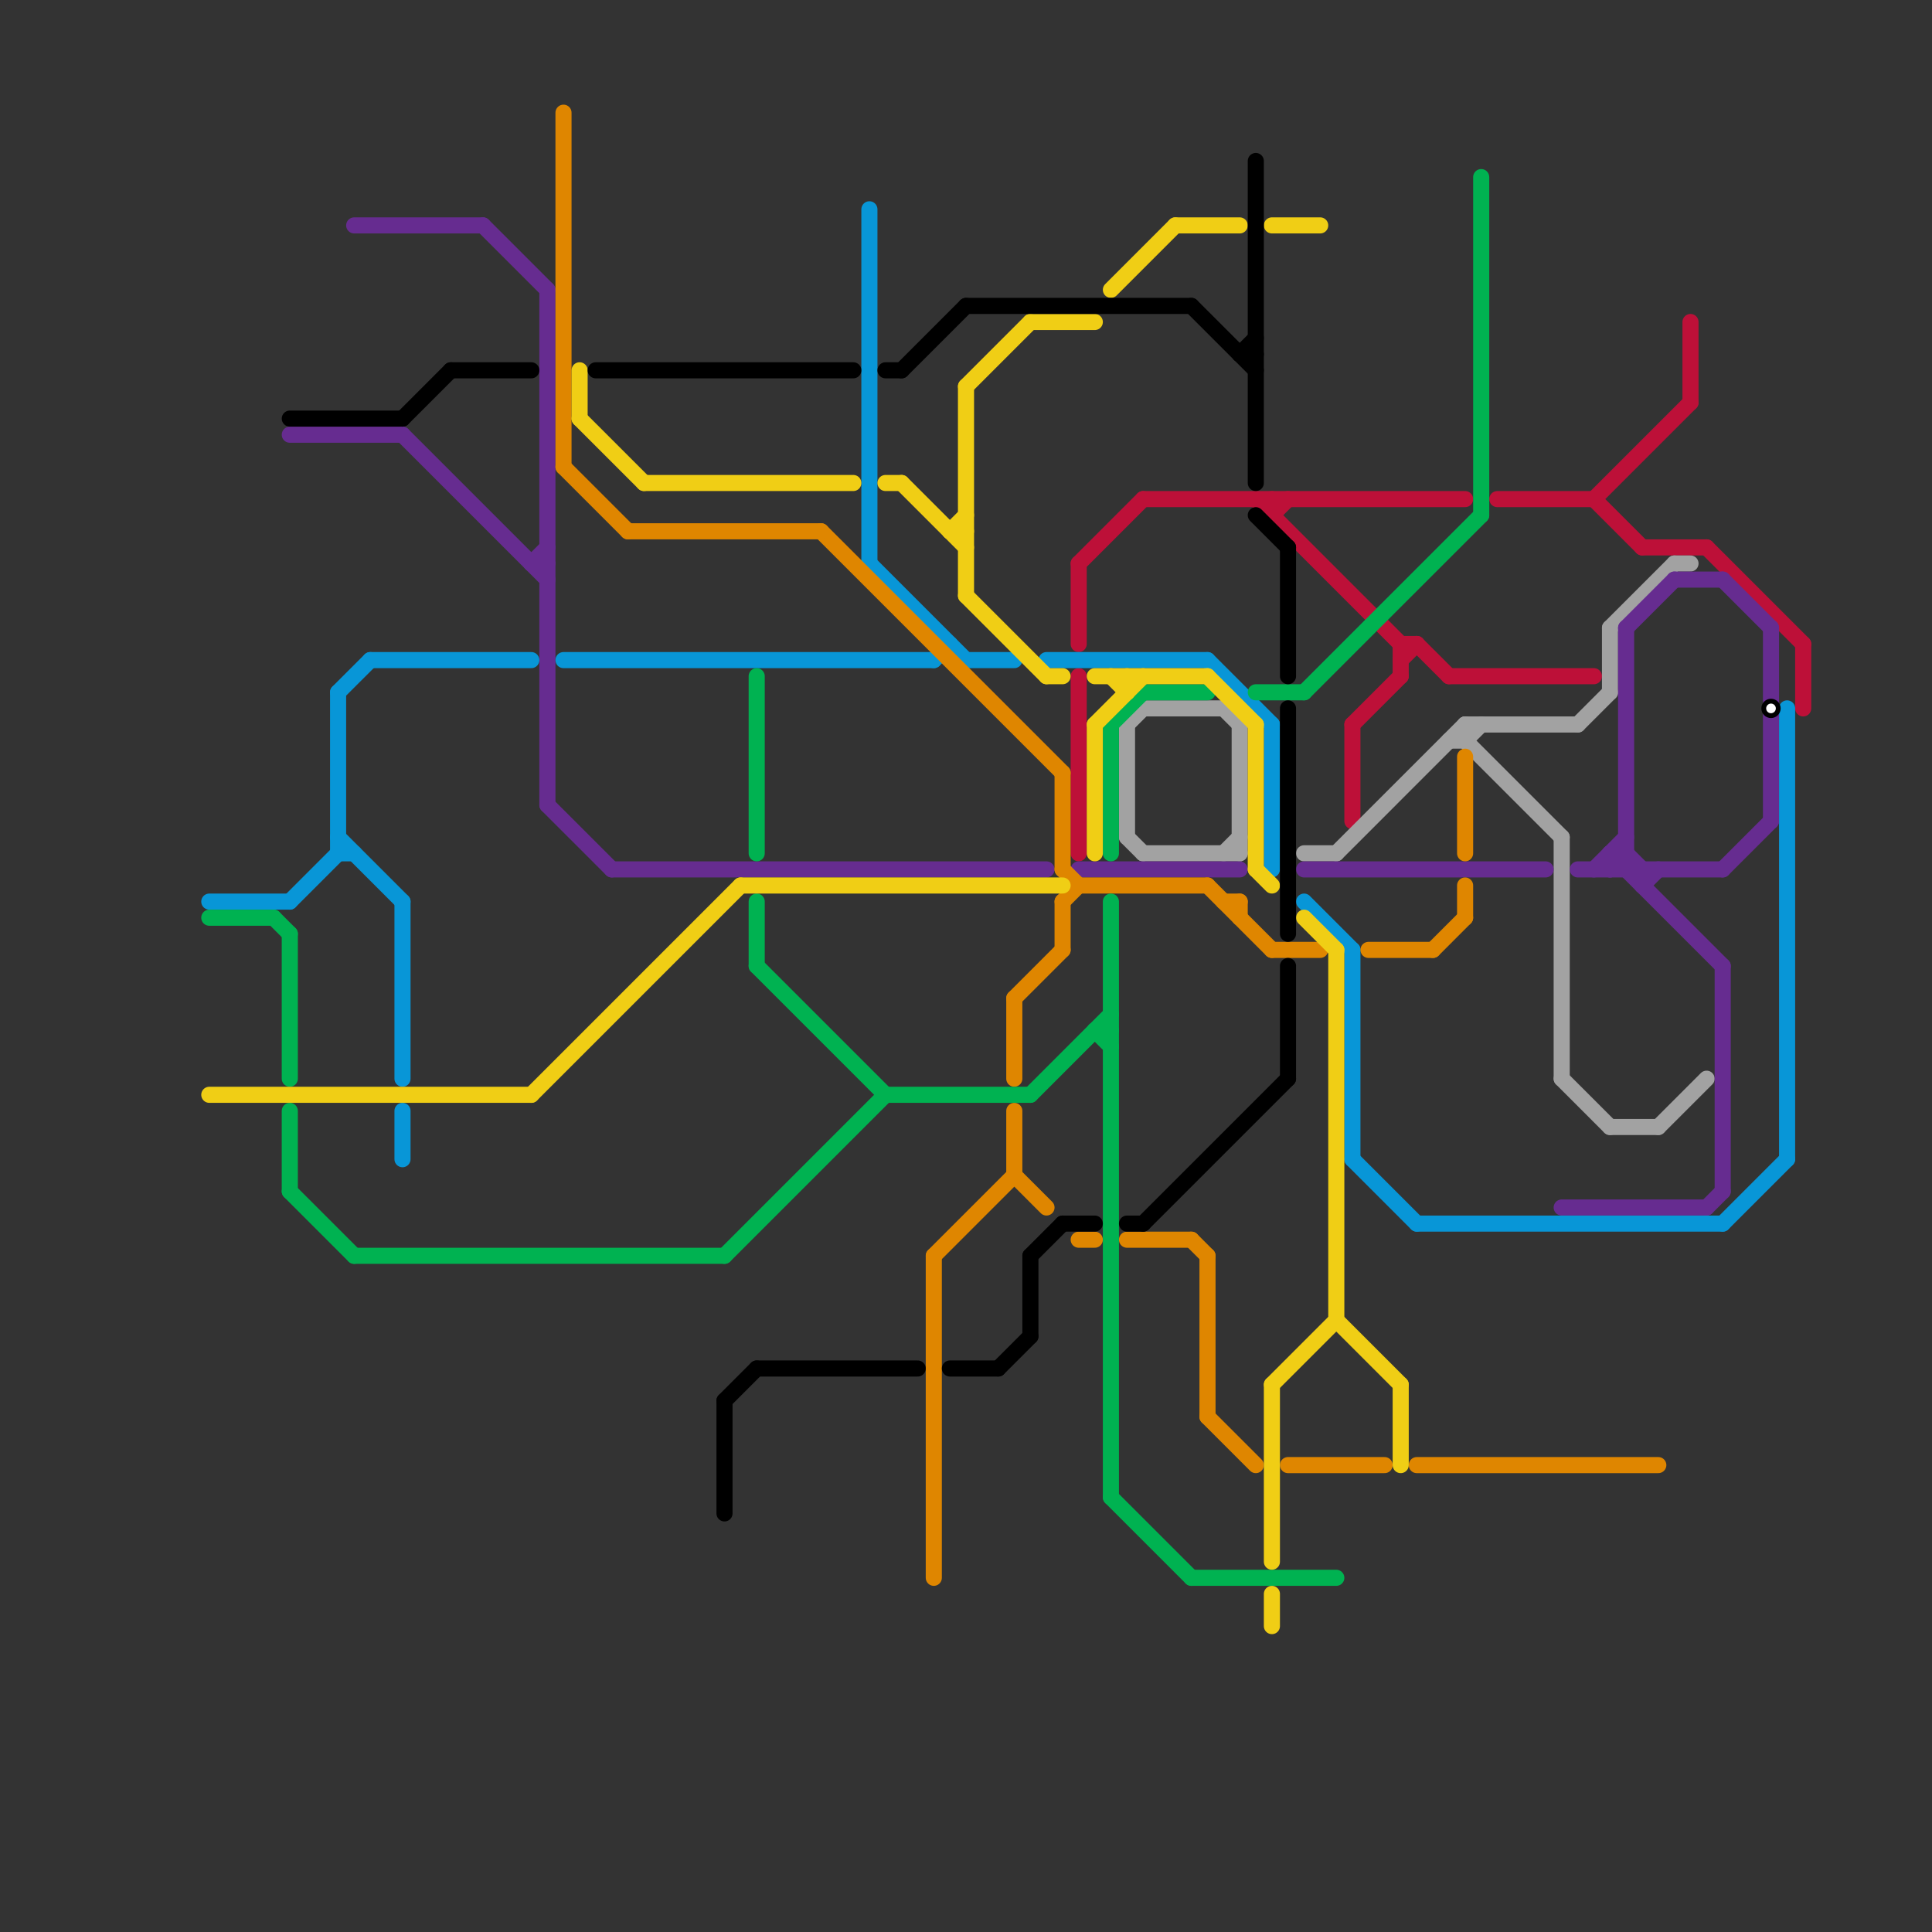 
<svg version="1.1" xmlns="http://www.w3.org/2000/svg" viewBox="0 0 120 120">
<rect x="0" y="0" width="120" height="120" fill="#333333" stroke="none"/>
<style>text { font: 1px Helvetica; font-weight: 600; white-space: pre; dominant-baseline: central; } line { stroke-width: 1; fill: none; stroke-linecap: round; stroke-linejoin: round; } .c0 { stroke: #bd1038 } .c1 { stroke: #a2a2a2 } .c2 { stroke: #662c90 } .c3 { stroke: #0896d7 } .c4 { stroke: #df8600 } .c5 { stroke: #00b251 } .c6 { stroke: #f0ce15 } .c7 { stroke: #000000 }</style><defs><g id="wm-xf"><circle r="1.2" fill="#000"/><circle r="0.9" fill="#fff"/><circle r="0.6" fill="#000"/><circle r="0.3" fill="#fff"/></g><g id="wm"><circle r="0.6" fill="#000"/><circle r="0.3" fill="#fff"/></g></defs><line class="c0" x1="102" y1="34" x2="106" y2="34"/><line class="c0" x1="112" y1="40" x2="112" y2="44"/><line class="c0" x1="106" y1="34" x2="112" y2="40"/><line class="c0" x1="88" y1="40" x2="90" y2="42"/><line class="c0" x1="84" y1="45" x2="87" y2="42"/><line class="c0" x1="99" y1="31" x2="105" y2="25"/><line class="c0" x1="105" y1="20" x2="105" y2="25"/><line class="c0" x1="71" y1="31" x2="91" y2="31"/><line class="c0" x1="84" y1="45" x2="84" y2="51"/><line class="c0" x1="67" y1="35" x2="67" y2="40"/><line class="c0" x1="87" y1="41" x2="88" y2="40"/><line class="c0" x1="67" y1="35" x2="71" y2="31"/><line class="c0" x1="87" y1="40" x2="87" y2="42"/><line class="c0" x1="90" y1="42" x2="99" y2="42"/><line class="c0" x1="87" y1="40" x2="88" y2="40"/><line class="c0" x1="99" y1="31" x2="102" y2="34"/><line class="c0" x1="79" y1="32" x2="80" y2="31"/><line class="c0" x1="67" y1="42" x2="67" y2="53"/><line class="c0" x1="78" y1="31" x2="87" y2="40"/><line class="c0" x1="93" y1="31" x2="99" y2="31"/><line class="c0" x1="79" y1="31" x2="79" y2="32"/><line class="c1" x1="97" y1="67" x2="100" y2="70"/><line class="c1" x1="71" y1="44" x2="76" y2="44"/><line class="c1" x1="91" y1="46" x2="97" y2="52"/><line class="c1" x1="100" y1="39" x2="100" y2="43"/><line class="c1" x1="100" y1="70" x2="103" y2="70"/><line class="c1" x1="77" y1="45" x2="77" y2="53"/><line class="c1" x1="76" y1="44" x2="77" y2="45"/><line class="c1" x1="83" y1="53" x2="91" y2="45"/><line class="c1" x1="76" y1="53" x2="77" y2="52"/><line class="c1" x1="104" y1="35" x2="105" y2="35"/><line class="c1" x1="71" y1="53" x2="77" y2="53"/><line class="c1" x1="70" y1="45" x2="70" y2="52"/><line class="c1" x1="91" y1="45" x2="91" y2="46"/><line class="c1" x1="91" y1="46" x2="92" y2="45"/><line class="c1" x1="98" y1="45" x2="100" y2="43"/><line class="c1" x1="103" y1="70" x2="106" y2="67"/><line class="c1" x1="70" y1="45" x2="71" y2="44"/><line class="c1" x1="81" y1="53" x2="83" y2="53"/><line class="c1" x1="70" y1="52" x2="71" y2="53"/><line class="c1" x1="91" y1="45" x2="98" y2="45"/><line class="c1" x1="100" y1="39" x2="104" y2="35"/><line class="c1" x1="97" y1="52" x2="97" y2="67"/><line class="c1" x1="90" y1="46" x2="91" y2="46"/><line class="c2" x1="101" y1="39" x2="104" y2="36"/><line class="c2" x1="30" y1="14" x2="34" y2="18"/><line class="c2" x1="67" y1="54" x2="77" y2="54"/><line class="c2" x1="100" y1="53" x2="107" y2="60"/><line class="c2" x1="34" y1="18" x2="34" y2="50"/><line class="c2" x1="100" y1="53" x2="101" y2="53"/><line class="c2" x1="102" y1="55" x2="103" y2="54"/><line class="c2" x1="100" y1="53" x2="100" y2="54"/><line class="c2" x1="81" y1="54" x2="96" y2="54"/><line class="c2" x1="33" y1="35" x2="34" y2="34"/><line class="c2" x1="101" y1="53" x2="102" y2="54"/><line class="c2" x1="102" y1="54" x2="102" y2="55"/><line class="c2" x1="34" y1="50" x2="38" y2="54"/><line class="c2" x1="101" y1="39" x2="101" y2="54"/><line class="c2" x1="110" y1="39" x2="110" y2="51"/><line class="c2" x1="38" y1="54" x2="65" y2="54"/><line class="c2" x1="107" y1="60" x2="107" y2="74"/><line class="c2" x1="98" y1="54" x2="107" y2="54"/><line class="c2" x1="106" y1="75" x2="107" y2="74"/><line class="c2" x1="107" y1="36" x2="110" y2="39"/><line class="c2" x1="97" y1="75" x2="106" y2="75"/><line class="c2" x1="99" y1="54" x2="101" y2="52"/><line class="c2" x1="22" y1="14" x2="30" y2="14"/><line class="c2" x1="104" y1="36" x2="107" y2="36"/><line class="c2" x1="33" y1="35" x2="34" y2="35"/><line class="c2" x1="100" y1="54" x2="101" y2="53"/><line class="c2" x1="25" y1="27" x2="34" y2="36"/><line class="c2" x1="107" y1="54" x2="110" y2="51"/><line class="c2" x1="18" y1="27" x2="25" y2="27"/><line class="c3" x1="21" y1="53" x2="22" y2="53"/><line class="c3" x1="107" y1="76" x2="111" y2="72"/><line class="c3" x1="21" y1="52" x2="25" y2="56"/><line class="c3" x1="54" y1="35" x2="60" y2="41"/><line class="c3" x1="81" y1="56" x2="84" y2="59"/><line class="c3" x1="60" y1="41" x2="63" y2="41"/><line class="c3" x1="65" y1="41" x2="75" y2="41"/><line class="c3" x1="18" y1="56" x2="21" y2="53"/><line class="c3" x1="111" y1="44" x2="111" y2="72"/><line class="c3" x1="25" y1="56" x2="25" y2="67"/><line class="c3" x1="21" y1="43" x2="21" y2="53"/><line class="c3" x1="75" y1="41" x2="79" y2="45"/><line class="c3" x1="54" y1="13" x2="54" y2="35"/><line class="c3" x1="84" y1="72" x2="88" y2="76"/><line class="c3" x1="21" y1="43" x2="23" y2="41"/><line class="c3" x1="84" y1="59" x2="84" y2="72"/><line class="c3" x1="35" y1="41" x2="58" y2="41"/><line class="c3" x1="79" y1="45" x2="79" y2="54"/><line class="c3" x1="13" y1="56" x2="18" y2="56"/><line class="c3" x1="58" y1="41" x2="59" y2="40"/><line class="c3" x1="25" y1="69" x2="25" y2="72"/><line class="c3" x1="23" y1="41" x2="33" y2="41"/><line class="c3" x1="88" y1="76" x2="107" y2="76"/><line class="c4" x1="63" y1="62" x2="66" y2="59"/><line class="c4" x1="75" y1="88" x2="78" y2="91"/><line class="c4" x1="80" y1="91" x2="86" y2="91"/><line class="c4" x1="88" y1="91" x2="103" y2="91"/><line class="c4" x1="91" y1="47" x2="91" y2="53"/><line class="c4" x1="79" y1="59" x2="82" y2="59"/><line class="c4" x1="66" y1="56" x2="67" y2="55"/><line class="c4" x1="85" y1="59" x2="89" y2="59"/><line class="c4" x1="77" y1="56" x2="77" y2="57"/><line class="c4" x1="67" y1="55" x2="75" y2="55"/><line class="c4" x1="58" y1="78" x2="63" y2="73"/><line class="c4" x1="66" y1="48" x2="66" y2="54"/><line class="c4" x1="58" y1="78" x2="58" y2="98"/><line class="c4" x1="66" y1="56" x2="66" y2="59"/><line class="c4" x1="63" y1="69" x2="63" y2="73"/><line class="c4" x1="66" y1="54" x2="67" y2="55"/><line class="c4" x1="67" y1="77" x2="68" y2="77"/><line class="c4" x1="74" y1="77" x2="75" y2="78"/><line class="c4" x1="63" y1="73" x2="65" y2="75"/><line class="c4" x1="75" y1="55" x2="79" y2="59"/><line class="c4" x1="89" y1="59" x2="91" y2="57"/><line class="c4" x1="51" y1="33" x2="66" y2="48"/><line class="c4" x1="35" y1="29" x2="39" y2="33"/><line class="c4" x1="39" y1="33" x2="51" y2="33"/><line class="c4" x1="76" y1="56" x2="77" y2="56"/><line class="c4" x1="63" y1="62" x2="63" y2="67"/><line class="c4" x1="35" y1="7" x2="35" y2="29"/><line class="c4" x1="75" y1="78" x2="75" y2="88"/><line class="c4" x1="70" y1="77" x2="74" y2="77"/><line class="c4" x1="91" y1="55" x2="91" y2="57"/><line class="c5" x1="71" y1="43" x2="75" y2="43"/><line class="c5" x1="17" y1="57" x2="18" y2="58"/><line class="c5" x1="55" y1="68" x2="64" y2="68"/><line class="c5" x1="18" y1="74" x2="22" y2="78"/><line class="c5" x1="47" y1="56" x2="47" y2="60"/><line class="c5" x1="81" y1="43" x2="92" y2="32"/><line class="c5" x1="69" y1="45" x2="71" y2="43"/><line class="c5" x1="47" y1="60" x2="55" y2="68"/><line class="c5" x1="64" y1="68" x2="69" y2="63"/><line class="c5" x1="68" y1="64" x2="69" y2="65"/><line class="c5" x1="18" y1="69" x2="18" y2="74"/><line class="c5" x1="92" y1="11" x2="92" y2="32"/><line class="c5" x1="13" y1="57" x2="17" y2="57"/><line class="c5" x1="18" y1="58" x2="18" y2="67"/><line class="c5" x1="78" y1="43" x2="81" y2="43"/><line class="c5" x1="68" y1="64" x2="69" y2="64"/><line class="c5" x1="69" y1="93" x2="74" y2="98"/><line class="c5" x1="47" y1="42" x2="47" y2="53"/><line class="c5" x1="69" y1="56" x2="69" y2="93"/><line class="c5" x1="22" y1="78" x2="45" y2="78"/><line class="c5" x1="45" y1="78" x2="55" y2="68"/><line class="c5" x1="74" y1="98" x2="83" y2="98"/><line class="c5" x1="69" y1="45" x2="69" y2="53"/><line class="c6" x1="59" y1="33" x2="60" y2="33"/><line class="c6" x1="79" y1="86" x2="79" y2="97"/><line class="c6" x1="79" y1="14" x2="82" y2="14"/><line class="c6" x1="56" y1="30" x2="60" y2="34"/><line class="c6" x1="73" y1="14" x2="77" y2="14"/><line class="c6" x1="79" y1="86" x2="83" y2="82"/><line class="c6" x1="78" y1="45" x2="78" y2="54"/><line class="c6" x1="68" y1="42" x2="75" y2="42"/><line class="c6" x1="33" y1="68" x2="46" y2="55"/><line class="c6" x1="81" y1="57" x2="83" y2="59"/><line class="c6" x1="83" y1="82" x2="87" y2="86"/><line class="c6" x1="59" y1="33" x2="60" y2="32"/><line class="c6" x1="36" y1="26" x2="40" y2="30"/><line class="c6" x1="46" y1="55" x2="66" y2="55"/><line class="c6" x1="65" y1="42" x2="66" y2="42"/><line class="c6" x1="60" y1="24" x2="64" y2="20"/><line class="c6" x1="36" y1="23" x2="36" y2="26"/><line class="c6" x1="68" y1="45" x2="68" y2="53"/><line class="c6" x1="78" y1="54" x2="79" y2="55"/><line class="c6" x1="68" y1="45" x2="71" y2="42"/><line class="c6" x1="70" y1="42" x2="70" y2="43"/><line class="c6" x1="79" y1="99" x2="79" y2="101"/><line class="c6" x1="60" y1="24" x2="60" y2="37"/><line class="c6" x1="40" y1="30" x2="53" y2="30"/><line class="c6" x1="75" y1="42" x2="78" y2="45"/><line class="c6" x1="69" y1="42" x2="70" y2="43"/><line class="c6" x1="83" y1="59" x2="83" y2="82"/><line class="c6" x1="13" y1="68" x2="33" y2="68"/><line class="c6" x1="87" y1="86" x2="87" y2="91"/><line class="c6" x1="55" y1="30" x2="56" y2="30"/><line class="c6" x1="64" y1="20" x2="68" y2="20"/><line class="c6" x1="69" y1="18" x2="73" y2="14"/><line class="c6" x1="60" y1="37" x2="65" y2="42"/><line class="c7" x1="60" y1="19" x2="74" y2="19"/><line class="c7" x1="45" y1="87" x2="45" y2="94"/><line class="c7" x1="78" y1="10" x2="78" y2="30"/><line class="c7" x1="45" y1="87" x2="47" y2="85"/><line class="c7" x1="28" y1="23" x2="33" y2="23"/><line class="c7" x1="55" y1="23" x2="56" y2="23"/><line class="c7" x1="37" y1="23" x2="53" y2="23"/><line class="c7" x1="25" y1="26" x2="28" y2="23"/><line class="c7" x1="77" y1="22" x2="78" y2="22"/><line class="c7" x1="78" y1="32" x2="80" y2="34"/><line class="c7" x1="71" y1="76" x2="80" y2="67"/><line class="c7" x1="80" y1="60" x2="80" y2="67"/><line class="c7" x1="56" y1="23" x2="60" y2="19"/><line class="c7" x1="64" y1="78" x2="64" y2="83"/><line class="c7" x1="66" y1="76" x2="68" y2="76"/><line class="c7" x1="62" y1="85" x2="64" y2="83"/><line class="c7" x1="80" y1="44" x2="80" y2="58"/><line class="c7" x1="77" y1="22" x2="78" y2="21"/><line class="c7" x1="18" y1="26" x2="25" y2="26"/><line class="c7" x1="70" y1="76" x2="71" y2="76"/><line class="c7" x1="80" y1="34" x2="80" y2="42"/><line class="c7" x1="59" y1="85" x2="62" y2="85"/><line class="c7" x1="64" y1="78" x2="66" y2="76"/><line class="c7" x1="47" y1="85" x2="57" y2="85"/><line class="c7" x1="74" y1="19" x2="78" y2="23"/>

<use x="110" y="44" href="#wm"/>
</svg>

